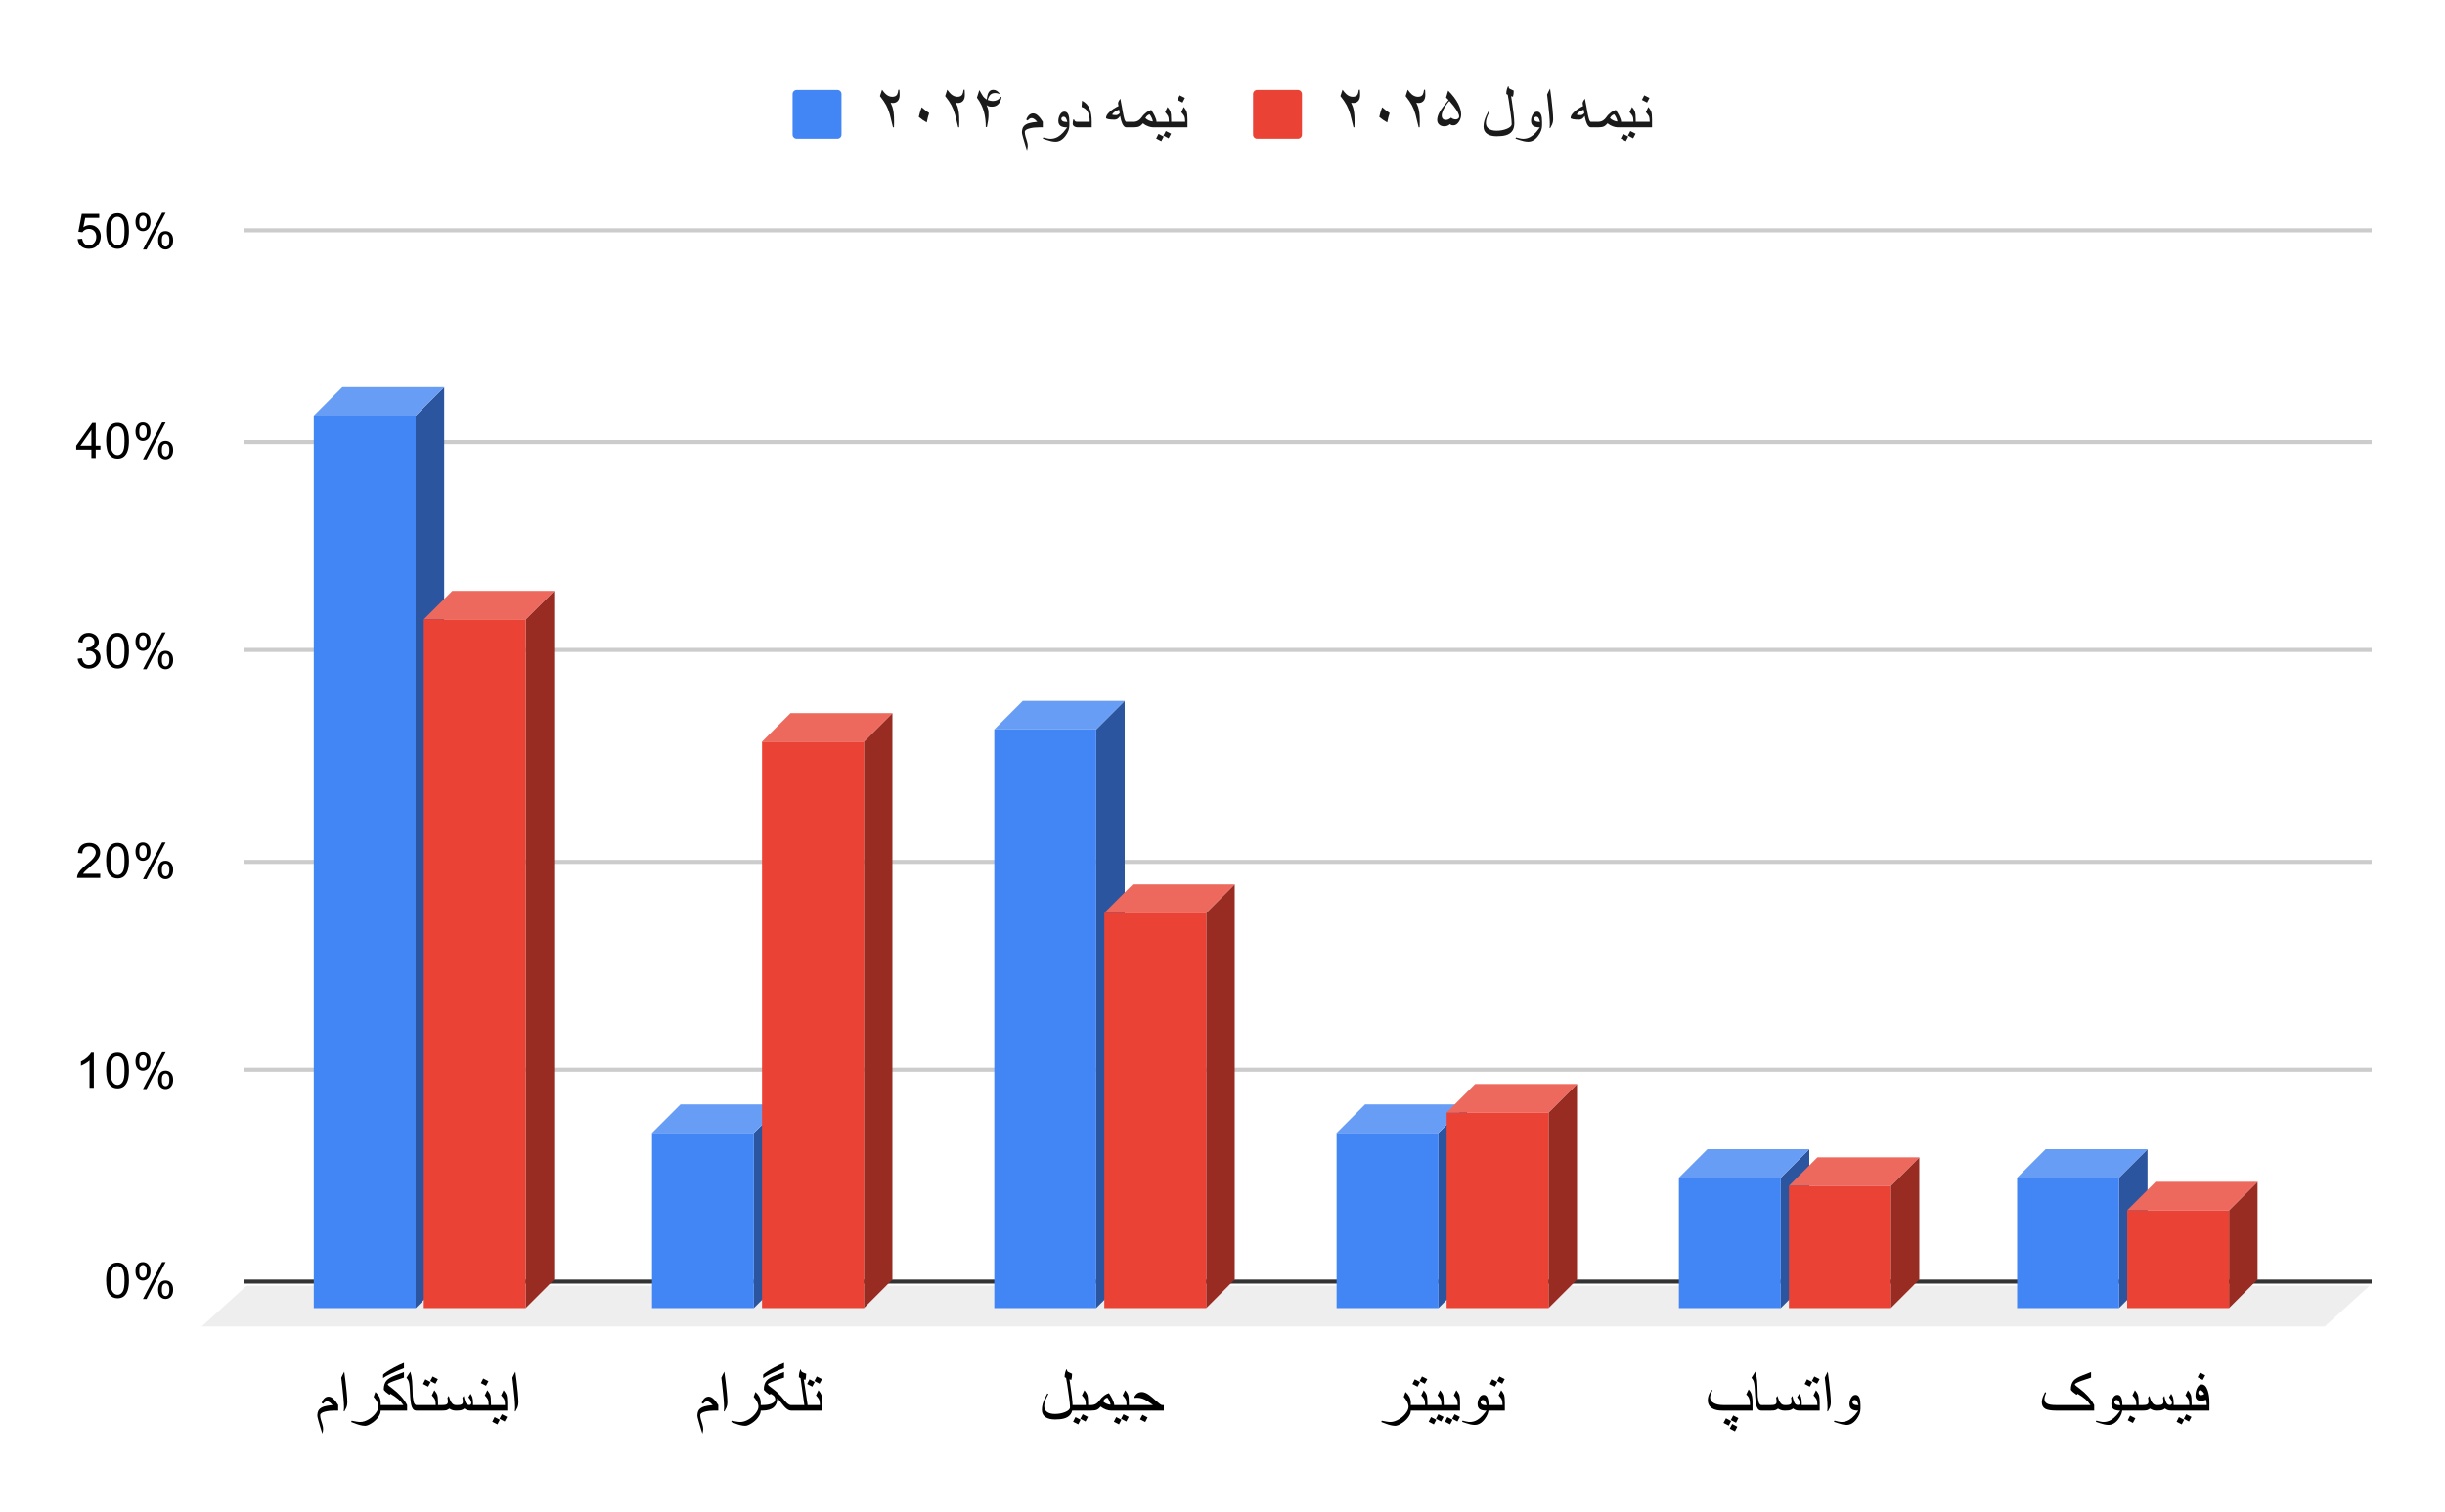 <?xml version="1.0" encoding="UTF-8"?> <svg xmlns:xlink="http://www.w3.org/1999/xlink" xmlns="http://www.w3.org/2000/svg" version="1.1" viewBox="0.0 0.0 600.0 371.0" fill="none" stroke="none" stroke-linecap="square" stroke-miterlimit="10" width="600" height="371"><path fill="#ffffff" d="M0 0L600.0 0L600.0 371.0L0 371.0L0 0Z" fill-rule="nonzero"></path><path stroke="#333333" stroke-width="1.0" stroke-linecap="butt" d="M60.5 314.5L581.5 314.5" fill-rule="nonzero"></path><path fill="#eeeeee" d="M49.5 325.5L60.5 315.5L581.5 315.5L570.5 325.5Z" fill-rule="nonzero"></path><path stroke="#cccccc" stroke-width="1.0" stroke-linecap="butt" d="M60.5 262.5L581.5 262.5" fill-rule="nonzero"></path><path stroke="#cccccc" stroke-width="1.0" stroke-linecap="butt" d="M60.5 211.5L581.5 211.5" fill-rule="nonzero"></path><path stroke="#cccccc" stroke-width="1.0" stroke-linecap="butt" d="M60.5 159.5L581.5 159.5" fill-rule="nonzero"></path><path stroke="#cccccc" stroke-width="1.0" stroke-linecap="butt" d="M60.5 108.5L581.5 108.5" fill-rule="nonzero"></path><path stroke="#cccccc" stroke-width="1.0" stroke-linecap="butt" d="M60.5 56.5L581.5 56.5" fill-rule="nonzero"></path><clipPath id="id_0"><path d="M49.55 56.917L581.45 56.917L581.45 325.45L49.55 325.45L49.55 56.917Z" clip-rule="nonzero"></path></clipPath><path fill="#2b569f" clip-path="url(#id_0)" d="M109.0 95.0L109.0 314.0L102.0 321.0L102.0 102.0Z" fill-rule="nonzero"></path><path fill="#689df6" clip-path="url(#id_0)" d="M102.0 102.0L77.0 102.0L84.0 95.0L109.0 95.0Z" fill-rule="nonzero"></path><path stroke="#000000" stroke-width="2.0" stroke-linecap="butt" stroke-opacity="0.0" clip-path="url(#id_0)" d="M102.0 321.0L77.0 321.0L77.0 102.0L102.0 102.0Z" fill-rule="nonzero"></path><path fill="#4285f4" clip-path="url(#id_0)" d="M102.0 321.0L77.0 321.0L77.0 102.0L102.0 102.0Z" fill-rule="nonzero"></path><path fill="#2b569f" clip-path="url(#id_0)" d="M192.0 271.0L192.0 314.0L185.0 321.0L185.0 278.0Z" fill-rule="nonzero"></path><path fill="#689df6" clip-path="url(#id_0)" d="M185.0 278.0L160.0 278.0L167.0 271.0L192.0 271.0Z" fill-rule="nonzero"></path><path stroke="#000000" stroke-width="2.0" stroke-linecap="butt" stroke-opacity="0.0" clip-path="url(#id_0)" d="M185.0 321.0L160.0 321.0L160.0 278.0L185.0 278.0Z" fill-rule="nonzero"></path><path fill="#4285f4" clip-path="url(#id_0)" d="M185.0 321.0L160.0 321.0L160.0 278.0L185.0 278.0Z" fill-rule="nonzero"></path><path fill="#2b569f" clip-path="url(#id_0)" d="M276.0 172.0L276.0 314.0L269.0 321.0L269.0 179.0Z" fill-rule="nonzero"></path><path fill="#689df6" clip-path="url(#id_0)" d="M269.0 179.0L244.0 179.0L251.0 172.0L276.0 172.0Z" fill-rule="nonzero"></path><path stroke="#000000" stroke-width="2.0" stroke-linecap="butt" stroke-opacity="0.0" clip-path="url(#id_0)" d="M269.0 321.0L244.0 321.0L244.0 179.0L269.0 179.0Z" fill-rule="nonzero"></path><path fill="#4285f4" clip-path="url(#id_0)" d="M269.0 321.0L244.0 321.0L244.0 179.0L269.0 179.0Z" fill-rule="nonzero"></path><path fill="#2b569f" clip-path="url(#id_0)" d="M360.0 271.0L360.0 314.0L353.0 321.0L353.0 278.0Z" fill-rule="nonzero"></path><path fill="#689df6" clip-path="url(#id_0)" d="M353.0 278.0L328.0 278.0L335.0 271.0L360.0 271.0Z" fill-rule="nonzero"></path><path stroke="#000000" stroke-width="2.0" stroke-linecap="butt" stroke-opacity="0.0" clip-path="url(#id_0)" d="M353.0 321.0L328.0 321.0L328.0 278.0L353.0 278.0Z" fill-rule="nonzero"></path><path fill="#4285f4" clip-path="url(#id_0)" d="M353.0 321.0L328.0 321.0L328.0 278.0L353.0 278.0Z" fill-rule="nonzero"></path><path fill="#2b569f" clip-path="url(#id_0)" d="M444.0 282.0L444.0 314.0L437.0 321.0L437.0 289.0Z" fill-rule="nonzero"></path><path fill="#689df6" clip-path="url(#id_0)" d="M437.0 289.0L412.0 289.0L419.0 282.0L444.0 282.0Z" fill-rule="nonzero"></path><path stroke="#000000" stroke-width="2.0" stroke-linecap="butt" stroke-opacity="0.0" clip-path="url(#id_0)" d="M437.0 321.0L412.0 321.0L412.0 289.0L437.0 289.0Z" fill-rule="nonzero"></path><path fill="#4285f4" clip-path="url(#id_0)" d="M437.0 321.0L412.0 321.0L412.0 289.0L437.0 289.0Z" fill-rule="nonzero"></path><path fill="#2b569f" clip-path="url(#id_0)" d="M527.0 282.0L527.0 314.0L520.0 321.0L520.0 289.0Z" fill-rule="nonzero"></path><path fill="#689df6" clip-path="url(#id_0)" d="M520.0 289.0L495.0 289.0L502.0 282.0L527.0 282.0Z" fill-rule="nonzero"></path><path stroke="#000000" stroke-width="2.0" stroke-linecap="butt" stroke-opacity="0.0" clip-path="url(#id_0)" d="M520.0 321.0L495.0 321.0L495.0 289.0L520.0 289.0Z" fill-rule="nonzero"></path><path fill="#4285f4" clip-path="url(#id_0)" d="M520.0 321.0L495.0 321.0L495.0 289.0L520.0 289.0Z" fill-rule="nonzero"></path><path fill="#982c22" clip-path="url(#id_0)" d="M136.0 145.0L136.0 314.0L129.0 321.0L129.0 152.0Z" fill-rule="nonzero"></path><path fill="#ee695d" clip-path="url(#id_0)" d="M129.0 152.0L104.0 152.0L111.0 145.0L136.0 145.0Z" fill-rule="nonzero"></path><path stroke="#000000" stroke-width="2.0" stroke-linecap="butt" stroke-opacity="0.0" clip-path="url(#id_0)" d="M129.0 321.0L104.0 321.0L104.0 152.0L129.0 152.0Z" fill-rule="nonzero"></path><path fill="#ea4335" clip-path="url(#id_0)" d="M129.0 321.0L104.0 321.0L104.0 152.0L129.0 152.0Z" fill-rule="nonzero"></path><path fill="#982c22" clip-path="url(#id_0)" d="M219.0 175.0L219.0 314.0L212.0 321.0L212.0 182.0Z" fill-rule="nonzero"></path><path fill="#ee695d" clip-path="url(#id_0)" d="M212.0 182.0L187.0 182.0L194.0 175.0L219.0 175.0Z" fill-rule="nonzero"></path><path stroke="#000000" stroke-width="2.0" stroke-linecap="butt" stroke-opacity="0.0" clip-path="url(#id_0)" d="M212.0 321.0L187.0 321.0L187.0 182.0L212.0 182.0Z" fill-rule="nonzero"></path><path fill="#ea4335" clip-path="url(#id_0)" d="M212.0 321.0L187.0 321.0L187.0 182.0L212.0 182.0Z" fill-rule="nonzero"></path><path fill="#982c22" clip-path="url(#id_0)" d="M303.0 217.0L303.0 314.0L296.0 321.0L296.0 224.0Z" fill-rule="nonzero"></path><path fill="#ee695d" clip-path="url(#id_0)" d="M296.0 224.0L271.0 224.0L278.0 217.0L303.0 217.0Z" fill-rule="nonzero"></path><path stroke="#000000" stroke-width="2.0" stroke-linecap="butt" stroke-opacity="0.0" clip-path="url(#id_0)" d="M296.0 321.0L271.0 321.0L271.0 224.0L296.0 224.0Z" fill-rule="nonzero"></path><path fill="#ea4335" clip-path="url(#id_0)" d="M296.0 321.0L271.0 321.0L271.0 224.0L296.0 224.0Z" fill-rule="nonzero"></path><path fill="#982c22" clip-path="url(#id_0)" d="M387.0 266.0L387.0 314.0L380.0 321.0L380.0 273.0Z" fill-rule="nonzero"></path><path fill="#ee695d" clip-path="url(#id_0)" d="M380.0 273.0L355.0 273.0L362.0 266.0L387.0 266.0Z" fill-rule="nonzero"></path><path stroke="#000000" stroke-width="2.0" stroke-linecap="butt" stroke-opacity="0.0" clip-path="url(#id_0)" d="M380.0 321.0L355.0 321.0L355.0 273.0L380.0 273.0Z" fill-rule="nonzero"></path><path fill="#ea4335" clip-path="url(#id_0)" d="M380.0 321.0L355.0 321.0L355.0 273.0L380.0 273.0Z" fill-rule="nonzero"></path><path fill="#982c22" clip-path="url(#id_0)" d="M471.0 284.0L471.0 314.0L464.0 321.0L464.0 291.0Z" fill-rule="nonzero"></path><path fill="#ee695d" clip-path="url(#id_0)" d="M464.0 291.0L439.0 291.0L446.0 284.0L471.0 284.0Z" fill-rule="nonzero"></path><path stroke="#000000" stroke-width="2.0" stroke-linecap="butt" stroke-opacity="0.0" clip-path="url(#id_0)" d="M464.0 321.0L439.0 321.0L439.0 291.0L464.0 291.0Z" fill-rule="nonzero"></path><path fill="#ea4335" clip-path="url(#id_0)" d="M464.0 321.0L439.0 321.0L439.0 291.0L464.0 291.0Z" fill-rule="nonzero"></path><path fill="#982c22" clip-path="url(#id_0)" d="M554.0 290.0L554.0 314.0L547.0 321.0L547.0 297.0Z" fill-rule="nonzero"></path><path fill="#ee695d" clip-path="url(#id_0)" d="M547.0 297.0L522.0 297.0L529.0 290.0L554.0 290.0Z" fill-rule="nonzero"></path><path stroke="#000000" stroke-width="2.0" stroke-linecap="butt" stroke-opacity="0.0" clip-path="url(#id_0)" d="M547.0 321.0L522.0 321.0L522.0 297.0L547.0 297.0Z" fill-rule="nonzero"></path><path fill="#ea4335" clip-path="url(#id_0)" d="M547.0 321.0L522.0 321.0L522.0 297.0L547.0 297.0Z" fill-rule="nonzero"></path><path fill="#000000" d="M26.05 314.216Q26.05 312.684 26.363 311.762Q26.675 310.825 27.284 310.325Q27.909 309.825 28.847 309.825Q29.534 309.825 30.05 310.106Q30.581 310.387 30.925 310.919Q31.269 311.434 31.456 312.184Q31.644 312.934 31.644 314.216Q31.644 315.731 31.331 316.653Q31.034 317.575 30.409 318.091Q29.8 318.591 28.847 318.591Q27.613 318.591 26.894 317.7Q26.05 316.637 26.05 314.216ZM27.128 314.216Q27.128 316.325 27.628 317.028Q28.128 317.731 28.847 317.731Q29.581 317.731 30.066 317.028Q30.566 316.325 30.566 314.216Q30.566 312.091 30.066 311.403Q29.581 310.7 28.831 310.7Q28.113 310.7 27.675 311.309Q27.128 312.091 27.128 314.216ZM33.253 311.919Q33.253 310.997 33.706 310.356Q34.175 309.716 35.05 309.716Q35.862 309.716 36.394 310.294Q36.925 310.872 36.925 311.981Q36.925 313.075 36.378 313.669Q35.847 314.247 35.066 314.247Q34.284 314.247 33.769 313.669Q33.253 313.091 33.253 311.919ZM35.081 310.434Q34.691 310.434 34.425 310.778Q34.175 311.122 34.175 312.028Q34.175 312.856 34.425 313.2Q34.691 313.528 35.081 313.528Q35.487 313.528 35.737 313.184Q36.003 312.841 36.003 311.95Q36.003 311.106 35.737 310.778Q35.472 310.434 35.081 310.434ZM35.081 318.762L39.784 309.716L40.644 309.716L35.956 318.762L35.081 318.762ZM38.8 316.434Q38.8 315.512 39.253 314.872Q39.722 314.231 40.612 314.231Q41.425 314.231 41.956 314.809Q42.487 315.372 42.487 316.497Q42.487 317.591 41.941 318.184Q41.409 318.762 40.612 318.762Q39.847 318.762 39.316 318.184Q38.8 317.606 38.8 316.434ZM40.644 314.95Q40.237 314.95 39.972 315.294Q39.722 315.637 39.722 316.544Q39.722 317.356 39.987 317.7Q40.253 318.044 40.644 318.044Q41.034 318.044 41.3 317.7Q41.566 317.356 41.566 316.45Q41.566 315.622 41.3 315.294Q41.034 314.95 40.644 314.95Z" fill-rule="nonzero"></path><path fill="#000000" d="M23.019 266.943L21.972 266.943L21.972 260.225Q21.581 260.584 20.956 260.959Q20.347 261.318 19.863 261.49L19.863 260.475Q20.738 260.053 21.394 259.475Q22.066 258.881 22.347 258.318L23.019 258.318L23.019 266.943ZM26.05 262.709Q26.05 261.178 26.363 260.256Q26.675 259.318 27.284 258.818Q27.909 258.318 28.847 258.318Q29.534 258.318 30.05 258.6Q30.581 258.881 30.925 259.412Q31.269 259.928 31.456 260.678Q31.644 261.428 31.644 262.709Q31.644 264.225 31.331 265.146Q31.034 266.068 30.409 266.584Q29.8 267.084 28.847 267.084Q27.613 267.084 26.894 266.193Q26.05 265.131 26.05 262.709ZM27.128 262.709Q27.128 264.818 27.628 265.521Q28.128 266.225 28.847 266.225Q29.581 266.225 30.066 265.521Q30.566 264.818 30.566 262.709Q30.566 260.584 30.066 259.896Q29.581 259.193 28.831 259.193Q28.113 259.193 27.675 259.803Q27.128 260.584 27.128 262.709ZM33.253 260.412Q33.253 259.49 33.706 258.85Q34.175 258.209 35.05 258.209Q35.862 258.209 36.394 258.787Q36.925 259.365 36.925 260.475Q36.925 261.568 36.378 262.162Q35.847 262.74 35.066 262.74Q34.284 262.74 33.769 262.162Q33.253 261.584 33.253 260.412ZM35.081 258.928Q34.691 258.928 34.425 259.271Q34.175 259.615 34.175 260.521Q34.175 261.35 34.425 261.693Q34.691 262.021 35.081 262.021Q35.487 262.021 35.737 261.678Q36.003 261.334 36.003 260.443Q36.003 259.6 35.737 259.271Q35.472 258.928 35.081 258.928ZM35.081 267.256L39.784 258.209L40.644 258.209L35.956 267.256L35.081 267.256ZM38.8 264.928Q38.8 264.006 39.253 263.365Q39.722 262.725 40.612 262.725Q41.425 262.725 41.956 263.303Q42.487 263.865 42.487 264.99Q42.487 266.084 41.941 266.678Q41.409 267.256 40.612 267.256Q39.847 267.256 39.316 266.678Q38.8 266.1 38.8 264.928ZM40.644 263.443Q40.237 263.443 39.972 263.787Q39.722 264.131 39.722 265.037Q39.722 265.85 39.987 266.193Q40.253 266.537 40.644 266.537Q41.034 266.537 41.3 266.193Q41.566 265.85 41.566 264.943Q41.566 264.115 41.3 263.787Q41.034 263.443 40.644 263.443Z" fill-rule="nonzero"></path><path fill="#000000" d="M24.597 214.421L24.597 215.437L18.909 215.437Q18.909 215.062 19.034 214.702Q19.253 214.124 19.722 213.562Q20.206 212.999 21.113 212.265Q22.519 211.109 23.003 210.437Q23.503 209.765 23.503 209.171Q23.503 208.546 23.05 208.124Q22.597 207.687 21.878 207.687Q21.113 207.687 20.659 208.14Q20.206 208.593 20.191 209.405L19.113 209.296Q19.222 208.077 19.941 207.452Q20.675 206.812 21.909 206.812Q23.144 206.812 23.863 207.499Q24.581 208.187 24.581 209.202Q24.581 209.718 24.363 210.218Q24.159 210.702 23.659 211.265Q23.175 211.812 22.05 212.765Q21.097 213.562 20.816 213.859Q20.55 214.14 20.378 214.421L24.597 214.421ZM26.05 211.202Q26.05 209.671 26.363 208.749Q26.675 207.812 27.284 207.312Q27.909 206.812 28.847 206.812Q29.534 206.812 30.05 207.093Q30.581 207.374 30.925 207.905Q31.269 208.421 31.456 209.171Q31.644 209.921 31.644 211.202Q31.644 212.718 31.331 213.64Q31.034 214.562 30.409 215.077Q29.8 215.577 28.847 215.577Q27.613 215.577 26.894 214.687Q26.05 213.624 26.05 211.202ZM27.128 211.202Q27.128 213.312 27.628 214.015Q28.128 214.718 28.847 214.718Q29.581 214.718 30.066 214.015Q30.566 213.312 30.566 211.202Q30.566 209.077 30.066 208.39Q29.581 207.687 28.831 207.687Q28.113 207.687 27.675 208.296Q27.128 209.077 27.128 211.202ZM33.253 208.905Q33.253 207.984 33.706 207.343Q34.175 206.702 35.05 206.702Q35.862 206.702 36.394 207.28Q36.925 207.859 36.925 208.968Q36.925 210.062 36.378 210.655Q35.847 211.234 35.066 211.234Q34.284 211.234 33.769 210.655Q33.253 210.077 33.253 208.905ZM35.081 207.421Q34.691 207.421 34.425 207.765Q34.175 208.109 34.175 209.015Q34.175 209.843 34.425 210.187Q34.691 210.515 35.081 210.515Q35.487 210.515 35.737 210.171Q36.003 209.827 36.003 208.937Q36.003 208.093 35.737 207.765Q35.472 207.421 35.081 207.421ZM35.081 215.749L39.784 206.702L40.644 206.702L35.956 215.749L35.081 215.749ZM38.8 213.421Q38.8 212.499 39.253 211.859Q39.722 211.218 40.612 211.218Q41.425 211.218 41.956 211.796Q42.487 212.359 42.487 213.484Q42.487 214.577 41.941 215.171Q41.409 215.749 40.612 215.749Q39.847 215.749 39.316 215.171Q38.8 214.593 38.8 213.421ZM40.644 211.937Q40.237 211.937 39.972 212.28Q39.722 212.624 39.722 213.53Q39.722 214.343 39.987 214.687Q40.253 215.03 40.644 215.03Q41.034 215.03 41.3 214.687Q41.566 214.343 41.566 213.437Q41.566 212.609 41.3 212.28Q41.034 211.937 40.644 211.937Z" fill-rule="nonzero"></path><path fill="#000000" d="M19.05 161.664L20.113 161.524Q20.284 162.414 20.722 162.821Q21.159 163.211 21.784 163.211Q22.534 163.211 23.05 162.696Q23.566 162.18 23.566 161.414Q23.566 160.696 23.081 160.227Q22.613 159.743 21.878 159.743Q21.581 159.743 21.128 159.868L21.253 158.93Q21.363 158.946 21.425 158.946Q22.097 158.946 22.628 158.602Q23.175 158.243 23.175 157.508Q23.175 156.93 22.784 156.555Q22.394 156.164 21.769 156.164Q21.159 156.164 20.738 156.555Q20.331 156.946 20.222 157.711L19.159 157.524Q19.347 156.477 20.034 155.899Q20.722 155.305 21.738 155.305Q22.441 155.305 23.034 155.618Q23.628 155.914 23.941 156.43Q24.253 156.946 24.253 157.539Q24.253 158.086 23.956 158.555Q23.659 159.008 23.081 159.274Q23.831 159.446 24.253 160.008Q24.675 160.555 24.675 161.399Q24.675 162.524 23.847 163.305Q23.034 164.086 21.784 164.086Q20.659 164.086 19.909 163.414Q19.159 162.727 19.05 161.664ZM26.05 159.696Q26.05 158.164 26.363 157.243Q26.675 156.305 27.284 155.805Q27.909 155.305 28.847 155.305Q29.534 155.305 30.05 155.586Q30.581 155.868 30.925 156.399Q31.269 156.914 31.456 157.664Q31.644 158.414 31.644 159.696Q31.644 161.211 31.331 162.133Q31.034 163.055 30.409 163.571Q29.8 164.071 28.847 164.071Q27.613 164.071 26.894 163.18Q26.05 162.118 26.05 159.696ZM27.128 159.696Q27.128 161.805 27.628 162.508Q28.128 163.211 28.847 163.211Q29.581 163.211 30.066 162.508Q30.566 161.805 30.566 159.696Q30.566 157.571 30.066 156.883Q29.581 156.18 28.831 156.18Q28.113 156.18 27.675 156.789Q27.128 157.571 27.128 159.696ZM33.253 157.399Q33.253 156.477 33.706 155.836Q34.175 155.196 35.05 155.196Q35.862 155.196 36.394 155.774Q36.925 156.352 36.925 157.461Q36.925 158.555 36.378 159.149Q35.847 159.727 35.066 159.727Q34.284 159.727 33.769 159.149Q33.253 158.571 33.253 157.399ZM35.081 155.914Q34.691 155.914 34.425 156.258Q34.175 156.602 34.175 157.508Q34.175 158.336 34.425 158.68Q34.691 159.008 35.081 159.008Q35.487 159.008 35.737 158.664Q36.003 158.321 36.003 157.43Q36.003 156.586 35.737 156.258Q35.472 155.914 35.081 155.914ZM35.081 164.243L39.784 155.196L40.644 155.196L35.956 164.243L35.081 164.243ZM38.8 161.914Q38.8 160.993 39.253 160.352Q39.722 159.711 40.612 159.711Q41.425 159.711 41.956 160.289Q42.487 160.852 42.487 161.977Q42.487 163.071 41.941 163.664Q41.409 164.243 40.612 164.243Q39.847 164.243 39.316 163.664Q38.8 163.086 38.8 161.914ZM40.644 160.43Q40.237 160.43 39.972 160.774Q39.722 161.118 39.722 162.024Q39.722 162.836 39.987 163.18Q40.253 163.524 40.644 163.524Q41.034 163.524 41.3 163.18Q41.566 162.836 41.566 161.93Q41.566 161.102 41.3 160.774Q41.034 160.43 40.644 160.43Z" fill-rule="nonzero"></path><path fill="#000000" d="M22.425 112.423L22.425 110.361L18.706 110.361L18.706 109.392L22.628 103.83L23.488 103.83L23.488 109.392L24.644 109.392L24.644 110.361L23.488 110.361L23.488 112.423L22.425 112.423ZM22.425 109.392L22.425 105.533L19.738 109.392L22.425 109.392ZM26.05 108.189Q26.05 106.658 26.363 105.736Q26.675 104.798 27.284 104.298Q27.909 103.798 28.847 103.798Q29.534 103.798 30.05 104.08Q30.581 104.361 30.925 104.892Q31.269 105.408 31.456 106.158Q31.644 106.908 31.644 108.189Q31.644 109.705 31.331 110.626Q31.034 111.548 30.409 112.064Q29.8 112.564 28.847 112.564Q27.613 112.564 26.894 111.673Q26.05 110.611 26.05 108.189ZM27.128 108.189Q27.128 110.298 27.628 111.001Q28.128 111.705 28.847 111.705Q29.581 111.705 30.066 111.001Q30.566 110.298 30.566 108.189Q30.566 106.064 30.066 105.376Q29.581 104.673 28.831 104.673Q28.113 104.673 27.675 105.283Q27.128 106.064 27.128 108.189ZM33.253 105.892Q33.253 104.97 33.706 104.33Q34.175 103.689 35.05 103.689Q35.862 103.689 36.394 104.267Q36.925 104.845 36.925 105.955Q36.925 107.048 36.378 107.642Q35.847 108.22 35.066 108.22Q34.284 108.22 33.769 107.642Q33.253 107.064 33.253 105.892ZM35.081 104.408Q34.691 104.408 34.425 104.751Q34.175 105.095 34.175 106.001Q34.175 106.83 34.425 107.173Q34.691 107.501 35.081 107.501Q35.487 107.501 35.737 107.158Q36.003 106.814 36.003 105.923Q36.003 105.08 35.737 104.751Q35.472 104.408 35.081 104.408ZM35.081 112.736L39.784 103.689L40.644 103.689L35.956 112.736L35.081 112.736ZM38.8 110.408Q38.8 109.486 39.253 108.845Q39.722 108.205 40.612 108.205Q41.425 108.205 41.956 108.783Q42.487 109.345 42.487 110.47Q42.487 111.564 41.941 112.158Q41.409 112.736 40.612 112.736Q39.847 112.736 39.316 112.158Q38.8 111.58 38.8 110.408ZM40.644 108.923Q40.237 108.923 39.972 109.267Q39.722 109.611 39.722 110.517Q39.722 111.33 39.987 111.673Q40.253 112.017 40.644 112.017Q41.034 112.017 41.3 111.673Q41.566 111.33 41.566 110.423Q41.566 109.595 41.3 109.267Q41.034 108.923 40.644 108.923Z" fill-rule="nonzero"></path><path fill="#000000" d="M19.05 58.667L20.159 58.573Q20.284 59.385 20.722 59.792Q21.175 60.198 21.816 60.198Q22.566 60.198 23.097 59.62Q23.628 59.042 23.628 58.104Q23.628 57.198 23.113 56.682Q22.613 56.151 21.784 56.151Q21.284 56.151 20.863 56.385Q20.456 56.62 20.222 56.979L19.238 56.854L20.066 52.448L24.347 52.448L24.347 53.448L20.909 53.448L20.456 55.76Q21.222 55.214 22.066 55.214Q23.191 55.214 23.956 55.995Q24.738 56.776 24.738 58.01Q24.738 59.167 24.066 60.026Q23.238 61.057 21.816 61.057Q20.644 61.057 19.894 60.401Q19.159 59.745 19.05 58.667ZM26.05 56.682Q26.05 55.151 26.363 54.229Q26.675 53.292 27.284 52.792Q27.909 52.292 28.847 52.292Q29.534 52.292 30.05 52.573Q30.581 52.854 30.925 53.385Q31.269 53.901 31.456 54.651Q31.644 55.401 31.644 56.682Q31.644 58.198 31.331 59.12Q31.034 60.042 30.409 60.557Q29.8 61.057 28.847 61.057Q27.613 61.057 26.894 60.167Q26.05 59.104 26.05 56.682ZM27.128 56.682Q27.128 58.792 27.628 59.495Q28.128 60.198 28.847 60.198Q29.581 60.198 30.066 59.495Q30.566 58.792 30.566 56.682Q30.566 54.557 30.066 53.87Q29.581 53.167 28.831 53.167Q28.113 53.167 27.675 53.776Q27.128 54.557 27.128 56.682ZM33.253 54.385Q33.253 53.464 33.706 52.823Q34.175 52.182 35.05 52.182Q35.862 52.182 36.394 52.76Q36.925 53.339 36.925 54.448Q36.925 55.542 36.378 56.135Q35.847 56.714 35.066 56.714Q34.284 56.714 33.769 56.135Q33.253 55.557 33.253 54.385ZM35.081 52.901Q34.691 52.901 34.425 53.245Q34.175 53.589 34.175 54.495Q34.175 55.323 34.425 55.667Q34.691 55.995 35.081 55.995Q35.487 55.995 35.737 55.651Q36.003 55.307 36.003 54.417Q36.003 53.573 35.737 53.245Q35.472 52.901 35.081 52.901ZM35.081 61.229L39.784 52.182L40.644 52.182L35.956 61.229L35.081 61.229ZM38.8 58.901Q38.8 57.979 39.253 57.339Q39.722 56.698 40.612 56.698Q41.425 56.698 41.956 57.276Q42.487 57.839 42.487 58.964Q42.487 60.057 41.941 60.651Q41.409 61.229 40.612 61.229Q39.847 61.229 39.316 60.651Q38.8 60.073 38.8 58.901ZM40.644 57.417Q40.237 57.417 39.972 57.76Q39.722 58.104 39.722 59.01Q39.722 59.823 39.987 60.167Q40.253 60.51 40.644 60.51Q41.034 60.51 41.3 60.167Q41.566 59.823 41.566 58.917Q41.566 58.089 41.3 57.76Q41.034 57.417 40.644 57.417Z" fill-rule="nonzero"></path><path fill="#000000" d="M82.997 346.153L82.075 346.153Q80.778 346.153 79.809 346.403Q78.575 346.7 78.575 347.278Q78.575 347.794 78.747 348.387Q78.934 348.966 79.106 349.559Q79.294 350.169 79.294 350.669Q79.294 350.966 79.247 351.2Q79.216 351.45 79.106 351.841Q78.903 351.2 78.7 350.544Q78.325 349.309 78.153 348.684Q77.872 347.669 77.872 347.466Q77.872 346.466 78.278 345.934Q78.7 345.403 79.575 345.137Q80.262 344.934 81.637 344.794Q81.153 344.294 81.028 344.2Q80.637 343.887 80.231 343.887Q79.966 343.887 79.731 344.044Q79.544 344.169 79.278 344.481L78.919 344.247Q79.153 343.669 79.45 343.309Q79.95 342.731 80.622 342.731Q81.106 342.731 81.591 343.091Q81.981 343.387 82.403 343.919Q82.606 344.184 82.997 344.794L82.997 346.153ZM85.231 344.169Q85.231 344.794 85.012 345.372Q84.887 345.684 84.497 346.372L84.356 346.294Q84.387 346.059 84.403 345.762Q84.419 345.466 84.419 345.372Q84.419 344.559 84.294 343.106Q84.169 341.637 83.981 340.059Q83.872 339.091 83.747 338.091Q83.903 337.747 84.091 337.356Q84.294 336.95 84.481 336.606Q84.606 337.497 84.794 339.044Q84.981 340.591 85.091 341.825Q85.231 343.372 85.231 344.169ZM93.419 346.153Q93.419 347.012 92.684 347.934Q92.044 348.762 91.091 349.341Q90.184 349.903 89.591 349.903Q89.059 349.903 88.434 349.747Q87.95 349.637 87.294 349.387Q86.731 349.169 86.169 348.966L86.309 348.653Q86.825 348.747 87.372 348.856Q87.934 348.966 88.387 348.966Q89.387 348.966 90.481 348.309Q91.466 347.731 92.153 346.841Q92.856 345.934 92.856 345.216Q92.856 344.606 92.497 343.919Q92.2 343.372 91.684 342.794L92.122 341.575Q92.762 342.169 93.075 342.762Q93.419 343.434 93.419 344.262L93.419 346.153ZM99.903 346.153L93.044 346.153L93.044 344.794L98.997 344.794Q98.45 343.966 97.747 343.356Q97.044 342.747 95.841 342.028L95.591 342.278L94.669 341.575Q94.184 341.169 94.184 340.934Q94.184 339.591 94.841 338.825Q95.45 338.122 96.934 337.559L99.137 336.7L99.137 338.059L97.512 338.606Q96.528 338.919 95.934 339.184Q95.169 339.528 95.169 339.7Q95.169 339.887 95.669 340.262Q95.981 340.497 96.294 340.731Q97.481 341.622 98.372 342.606Q99.325 343.669 99.903 344.794L99.903 346.153ZM99.137 334.434L99.137 335.747Q97.45 336.372 96.012 337.059Q94.747 337.669 94.012 338.169L94.012 337.341Q94.262 337.059 95.012 336.575Q95.762 336.075 96.809 335.528Q97.981 334.903 99.137 334.434ZM103.262 346.153L102.169 346.153Q101.637 346.153 101.325 345.731Q101.044 345.356 100.887 344.622Q100.747 343.872 100.669 342.778Q100.622 341.903 100.575 340.981Q100.528 340.044 100.434 339.559Q100.356 339.075 100.216 338.778Q100.044 338.403 99.747 338.122L100.7 336.606Q101.012 337.544 101.137 338.841Q101.216 339.653 101.294 342.684Q101.434 344.075 101.7 344.466Q101.919 344.794 102.169 344.794L103.262 344.794L103.262 346.153ZM107.466 338.434L106.856 339.559L105.591 338.887L106.169 337.778L107.466 338.434ZM105.669 339.137L105.075 340.278L103.809 339.622L104.387 338.481L105.669 339.137ZM107.497 346.153L103.044 346.153L103.044 344.794L106.934 344.794Q106.934 343.872 106.716 343.387Q106.559 343.059 105.981 342.419L106.591 341.153Q107.153 341.856 107.294 342.262Q107.497 342.856 107.497 344.247L107.497 346.153ZM116.091 346.153L115.481 346.153Q114.981 346.153 114.622 346.028Q114.262 345.887 113.966 345.637Q113.606 345.919 113.325 346.012Q112.934 346.153 112.231 346.153L111.731 346.153Q111.325 346.153 110.919 345.997Q110.653 345.903 110.262 345.669Q109.887 345.95 109.575 346.059Q109.262 346.153 108.559 346.153L107.044 346.153L107.044 344.794L108.559 344.794Q109.184 344.794 109.466 344.684Q109.919 344.512 109.919 343.966Q109.919 343.747 109.887 343.528Q109.872 343.294 109.809 343.012L110.122 342.544Q110.341 343.262 110.481 343.591Q110.731 344.153 111.028 344.45Q111.387 344.794 111.887 344.794L112.419 344.794Q112.997 344.794 113.278 344.622Q113.591 344.419 113.591 343.966Q113.591 343.731 113.559 343.512Q113.528 343.278 113.481 343.012L113.809 342.544L113.966 343.278Q114.184 344.137 114.481 344.481Q114.747 344.778 115.2 344.778Q115.419 344.778 115.544 344.653Q115.669 344.512 115.669 344.309Q115.669 343.872 115.356 343.387Q115.294 343.309 114.966 342.887L115.481 342.028Q115.794 342.512 115.919 342.872Q116.091 343.403 116.091 344.278L116.091 346.153ZM119.872 338.934L119.278 340.059L118.012 339.403L118.591 338.278L119.872 338.934ZM120.497 346.153L116.044 346.153L116.044 344.794L119.934 344.794Q119.934 343.872 119.716 343.387Q119.559 343.059 118.981 342.419L119.591 341.153Q120.153 341.856 120.294 342.262Q120.497 342.856 120.497 344.247L120.497 346.153ZM124.497 346.153L120.044 346.153L120.044 344.794L123.934 344.794Q123.934 343.872 123.716 343.387Q123.559 343.059 122.981 342.419L123.591 341.153Q124.153 341.856 124.294 342.262Q124.497 342.856 124.497 344.247L124.497 346.153ZM124.466 347.716L123.856 348.856L122.591 348.169L123.169 347.059L124.466 347.716ZM122.669 348.419L122.075 349.559L120.809 348.903L121.387 347.762L122.669 348.419ZM127.231 344.169Q127.231 344.794 127.012 345.372Q126.887 345.684 126.497 346.372L126.356 346.294Q126.387 346.059 126.403 345.762Q126.419 345.466 126.419 345.372Q126.419 344.559 126.294 343.106Q126.169 341.637 125.981 340.059Q125.872 339.091 125.747 338.091Q125.903 337.747 126.091 337.356Q126.294 336.95 126.481 336.606Q126.606 337.497 126.794 339.044Q126.981 340.591 127.091 341.825Q127.231 343.372 127.231 344.169Z" fill-rule="nonzero"></path><path fill="#000000" d="M176.261 346.153L175.339 346.153Q174.042 346.153 173.073 346.403Q171.839 346.7 171.839 347.278Q171.839 347.794 172.011 348.387Q172.198 348.966 172.37 349.559Q172.557 350.169 172.557 350.669Q172.557 350.966 172.511 351.2Q172.479 351.45 172.37 351.841Q172.167 351.2 171.964 350.544Q171.589 349.309 171.417 348.684Q171.136 347.669 171.136 347.466Q171.136 346.466 171.542 345.934Q171.964 345.403 172.839 345.137Q173.526 344.934 174.901 344.794Q174.417 344.294 174.292 344.2Q173.901 343.887 173.495 343.887Q173.229 343.887 172.995 344.044Q172.807 344.169 172.542 344.481L172.182 344.247Q172.417 343.669 172.714 343.309Q173.214 342.731 173.886 342.731Q174.37 342.731 174.854 343.091Q175.245 343.387 175.667 343.919Q175.87 344.184 176.261 344.794L176.261 346.153ZM178.495 344.169Q178.495 344.794 178.276 345.372Q178.151 345.684 177.761 346.372L177.62 346.294Q177.651 346.059 177.667 345.762Q177.682 345.466 177.682 345.372Q177.682 344.559 177.557 343.106Q177.432 341.637 177.245 340.059Q177.136 339.091 177.011 338.091Q177.167 337.747 177.354 337.356Q177.557 336.95 177.745 336.606Q177.87 337.497 178.057 339.044Q178.245 340.591 178.354 341.825Q178.495 343.372 178.495 344.169ZM186.682 346.153Q186.682 347.012 185.948 347.934Q185.307 348.762 184.354 349.341Q183.448 349.903 182.854 349.903Q182.323 349.903 181.698 349.747Q181.214 349.637 180.557 349.387Q179.995 349.169 179.432 348.966L179.573 348.653Q180.089 348.747 180.636 348.856Q181.198 348.966 181.651 348.966Q182.651 348.966 183.745 348.309Q184.729 347.731 185.417 346.841Q186.12 345.934 186.12 345.216Q186.12 344.606 185.761 343.919Q185.464 343.372 184.948 342.794L185.386 341.575Q186.026 342.169 186.339 342.762Q186.682 343.434 186.682 344.262L186.682 346.153ZM192.526 343.653Q192.886 344.106 193.245 344.403Q193.714 344.794 194.073 344.794L195.089 344.794L195.089 346.153L194.136 346.153Q193.495 346.153 192.792 345.497Q192.448 345.184 191.807 344.356Q191.432 343.872 191.339 343.762Q191.151 343.528 190.745 343.153Q190.745 344.544 189.886 345.325Q188.948 346.153 187.12 346.153L186.307 346.153L186.307 344.794L187.151 344.794Q188.401 344.794 189.245 344.481Q190.245 344.091 190.245 343.403Q190.245 342.872 189.87 342.512Q189.667 342.325 189.104 342.028L188.854 342.278L187.932 341.575Q187.448 341.169 187.448 340.934Q187.448 339.591 188.104 338.825Q188.714 338.122 190.198 337.559L192.401 336.7L192.401 338.059L190.776 338.606Q189.792 338.919 189.198 339.184Q188.432 339.528 188.432 339.7Q188.432 339.887 188.932 340.262Q189.245 340.497 189.557 340.731Q190.245 341.247 190.807 341.762Q191.276 342.2 191.698 342.669Q191.948 342.95 192.526 343.653ZM192.401 334.434L192.401 335.747Q190.714 336.372 189.276 337.059Q188.011 337.669 187.276 338.169L187.276 337.341Q187.526 337.059 188.276 336.575Q189.026 336.075 190.073 335.528Q191.245 334.903 192.401 334.434ZM198.167 346.153L194.307 346.153L194.307 344.794L197.386 344.794L196.448 338.169L196.042 337.981Q196.042 337.434 196.136 336.966Q196.229 336.497 196.417 336.044L196.542 336.137Q196.542 336.591 197.042 336.809Q197.432 336.966 197.839 337.122Q197.839 337.512 197.776 337.966Q197.714 338.403 197.62 338.622L197.245 338.497L198.167 344.622L198.167 346.153ZM201.729 338.434L201.12 339.559L199.854 338.887L200.432 337.778L201.729 338.434ZM199.932 339.137L199.339 340.278L198.073 339.622L198.651 338.481L199.932 339.137ZM201.761 346.153L197.307 346.153L197.307 344.794L201.198 344.794Q201.198 343.872 200.979 343.387Q200.823 343.059 200.245 342.419L200.854 341.153Q201.417 341.856 201.557 342.262Q201.761 342.856 201.761 344.247L201.761 346.153Z" fill-rule="nonzero"></path><path fill="#000000" d="M263.227 345.184Q263.227 346.434 262.634 347.169Q262.118 347.825 261.102 348.106Q260.243 348.341 258.915 348.341Q257.415 348.341 256.587 347.778Q255.681 347.169 255.681 345.966Q255.681 345.294 255.868 344.559Q256.04 343.95 256.368 343.216Q256.618 342.684 257.024 341.934L257.274 342.075Q256.993 342.606 256.79 343.012Q256.54 343.575 256.415 344.012Q256.259 344.544 256.259 345.044Q256.259 345.997 256.962 346.497Q257.665 346.981 258.899 346.981Q260.227 346.981 261.352 346.528Q262.587 346.028 262.587 345.341Q262.587 344.575 262.337 342.762Q262.149 341.372 261.884 339.653L261.618 338.137L261.259 337.95Q261.259 336.903 261.696 336.044L261.821 336.044Q261.852 336.341 261.931 336.497Q262.009 336.637 262.196 336.7Q262.431 336.809 262.727 336.95Q262.931 337.044 263.087 337.122Q263.087 337.669 263.04 337.919Q263.009 338.169 262.899 338.622L262.446 338.481Q262.462 338.653 262.681 340.059Q262.915 341.684 263.04 342.7Q263.227 344.325 263.227 345.184ZM267.024 346.153L262.571 346.153L262.571 344.794L266.462 344.794Q266.462 343.872 266.243 343.387Q266.087 343.059 265.509 342.419L266.118 341.153Q266.681 341.856 266.821 342.262Q267.024 342.856 267.024 344.247L267.024 346.153ZM266.993 347.716L266.384 348.856L265.118 348.169L265.696 347.059L266.993 347.716ZM265.196 348.419L264.602 349.559L263.337 348.903L263.915 347.762L265.196 348.419ZM273.431 346.153L272.618 346.153Q272.087 346.153 271.431 345.919Q270.681 345.653 270.102 345.169Q269.649 345.731 269.165 345.95Q268.696 346.153 267.79 346.153L266.571 346.153L266.571 344.794L267.774 344.794Q268.477 344.794 269.04 344.434Q269.462 344.153 269.821 343.653Q270.29 342.966 270.993 342.45Q271.618 341.997 272.134 341.872Q272.681 342.7 272.993 343.356Q273.431 344.247 273.431 344.794L273.431 346.153ZM272.524 344.622Q272.431 344.169 272.212 343.731Q272.04 343.356 271.743 342.966Q271.368 343.059 271.102 343.325Q270.931 343.481 270.696 343.872Q270.977 344.184 271.493 344.434Q272.009 344.669 272.462 344.716L272.524 344.622ZM277.024 346.153L272.571 346.153L272.571 344.794L276.462 344.794Q276.462 343.872 276.243 343.387Q276.087 343.059 275.509 342.419L276.118 341.153Q276.681 341.856 276.821 342.262Q277.024 342.856 277.024 344.247L277.024 346.153ZM276.993 347.716L276.384 348.856L275.118 348.169L275.696 347.059L276.993 347.716ZM275.196 348.419L274.602 349.559L273.337 348.903L273.915 347.762L275.196 348.419ZM285.602 346.153L276.571 346.153L276.571 344.794L282.946 344.794Q282.149 344.184 281.602 343.841Q280.915 343.403 280.352 343.216Q279.727 342.997 279.071 342.997Q278.681 342.997 278.274 343.044Q278.493 342.466 278.868 342.122Q279.399 341.606 280.212 341.606Q281.009 341.606 282.087 342.387Q282.634 342.778 283.852 343.872Q284.79 344.731 285.134 344.794L285.602 344.794L285.602 346.153ZM281.618 347.856L281.04 348.981L279.759 348.325L280.368 347.184L281.618 347.856Z" fill-rule="nonzero"></path><path fill="#000000" d="M346.21 346.153Q346.21 347.012 345.476 347.934Q344.835 348.762 343.882 349.341Q342.976 349.903 342.382 349.903Q341.851 349.903 341.226 349.747Q340.741 349.637 340.085 349.387Q339.523 349.169 338.96 348.966L339.101 348.653Q339.616 348.747 340.163 348.856Q340.726 348.966 341.179 348.966Q342.179 348.966 343.273 348.309Q344.257 347.731 344.944 346.841Q345.648 345.934 345.648 345.216Q345.648 344.606 345.288 343.919Q344.991 343.372 344.476 342.794L344.913 341.575Q345.554 342.169 345.866 342.762Q346.21 343.434 346.21 344.262L346.21 346.153ZM350.257 338.434L349.648 339.559L348.382 338.887L348.96 337.778L350.257 338.434ZM348.46 339.137L347.866 340.278L346.601 339.622L347.179 338.481L348.46 339.137ZM350.288 346.153L345.835 346.153L345.835 344.794L349.726 344.794Q349.726 343.872 349.507 343.387Q349.351 343.059 348.773 342.419L349.382 341.153Q349.944 341.856 350.085 342.262Q350.288 342.856 350.288 344.247L350.288 346.153ZM354.288 346.153L349.835 346.153L349.835 344.794L353.726 344.794Q353.726 343.872 353.507 343.387Q353.351 343.059 352.773 342.419L353.382 341.153Q353.944 341.856 354.085 342.262Q354.288 342.856 354.288 344.247L354.288 346.153ZM354.257 347.716L353.648 348.856L352.382 348.169L352.96 347.059L354.257 347.716ZM352.46 348.419L351.866 349.559L350.601 348.903L351.179 347.762L352.46 348.419ZM358.288 346.153L353.835 346.153L353.835 344.794L357.726 344.794Q357.726 343.872 357.507 343.387Q357.351 343.059 356.773 342.419L357.382 341.153Q357.944 341.856 358.085 342.262Q358.288 342.856 358.288 344.247L358.288 346.153ZM358.257 347.716L357.648 348.856L356.382 348.169L356.96 347.059L358.257 347.716ZM356.46 348.419L355.866 349.559L354.601 348.903L355.179 347.762L356.46 348.419ZM365.304 345.684Q365.304 346.981 364.351 348.247Q363.288 349.684 361.898 349.684Q361.382 349.684 360.835 349.559Q360.429 349.481 359.788 349.262Q359.288 349.091 358.773 348.919L358.913 348.637Q359.351 348.747 359.819 348.856Q360.304 348.966 360.694 348.966Q361.648 348.966 362.491 348.481Q363.163 348.091 363.819 347.372Q364.163 346.997 364.773 346.169Q363.726 346.169 363.194 345.841Q362.601 345.45 362.601 344.575Q362.601 343.778 362.976 343.091Q363.413 342.294 364.085 342.294Q364.773 342.294 365.069 343.075Q365.304 343.7 365.304 344.794L365.304 345.684ZM364.804 344.841Q364.632 344.091 364.398 343.794Q364.179 343.544 363.882 343.544Q363.663 343.544 363.491 343.7Q363.335 343.841 363.335 344.059Q363.335 344.434 363.679 344.637Q364.023 344.841 364.804 344.841ZM369.257 338.434L368.648 339.559L367.382 338.887L367.96 337.778L369.257 338.434ZM367.46 339.137L366.866 340.278L365.601 339.622L366.179 338.481L367.46 339.137ZM369.288 346.153L364.835 346.153L364.835 344.794L368.726 344.794Q368.726 343.872 368.507 343.387Q368.351 343.059 367.773 342.419L368.382 341.153Q368.944 341.856 369.085 342.262Q369.288 342.856 369.288 344.247L369.288 346.153Z" fill-rule="nonzero"></path><path fill="#000000" d="M430.068 346.153L422.614 346.153Q421.114 346.153 420.224 345.637Q419.099 344.981 419.099 343.575Q419.099 342.856 419.427 342.091Q419.552 341.825 419.989 341.059L420.224 341.2Q420.052 341.559 419.896 341.919Q419.661 342.481 419.661 342.919Q419.661 343.841 420.63 344.341Q421.505 344.794 422.833 344.794L429.443 344.794L429.443 344.591Q429.443 343.716 429.224 343.169Q429.021 342.606 428.521 342.216L429.114 340.95Q429.458 341.372 429.536 341.481Q430.068 342.356 430.068 344.028L430.068 346.153ZM426.599 348.012L426.021 349.153L424.739 348.497L425.333 347.356L426.599 348.012ZM426.333 350.122L425.755 351.262L424.489 350.591L425.083 349.45L426.333 350.122ZM424.818 348.747L424.239 349.856L422.943 349.2L423.552 348.059L424.818 348.747ZM433.318 346.153L432.224 346.153Q431.693 346.153 431.38 345.731Q431.099 345.356 430.943 344.622Q430.802 343.872 430.724 342.778Q430.677 341.903 430.63 340.981Q430.583 340.044 430.489 339.559Q430.411 339.075 430.271 338.778Q430.099 338.403 429.802 338.122L430.755 336.606Q431.068 337.544 431.193 338.841Q431.271 339.653 431.349 342.684Q431.489 344.075 431.755 344.466Q431.974 344.794 432.224 344.794L433.318 344.794L433.318 346.153ZM442.146 346.153L441.536 346.153Q441.036 346.153 440.677 346.028Q440.318 345.887 440.021 345.637Q439.661 345.919 439.38 346.012Q438.989 346.153 438.286 346.153L437.786 346.153Q437.38 346.153 436.974 345.997Q436.708 345.903 436.318 345.669Q435.943 345.95 435.63 346.059Q435.318 346.153 434.614 346.153L433.099 346.153L433.099 344.794L434.614 344.794Q435.239 344.794 435.521 344.684Q435.974 344.512 435.974 343.966Q435.974 343.747 435.943 343.528Q435.927 343.294 435.864 343.012L436.177 342.544Q436.396 343.262 436.536 343.591Q436.786 344.153 437.083 344.45Q437.443 344.794 437.943 344.794L438.474 344.794Q439.052 344.794 439.333 344.622Q439.646 344.419 439.646 343.966Q439.646 343.731 439.614 343.512Q439.583 343.278 439.536 343.012L439.864 342.544L440.021 343.278Q440.239 344.137 440.536 344.481Q440.802 344.778 441.255 344.778Q441.474 344.778 441.599 344.653Q441.724 344.512 441.724 344.309Q441.724 343.872 441.411 343.387Q441.349 343.309 441.021 342.887L441.536 342.028Q441.849 342.512 441.974 342.872Q442.146 343.403 442.146 344.278L442.146 346.153ZM446.521 338.434L445.911 339.559L444.646 338.887L445.224 337.778L446.521 338.434ZM444.724 339.137L444.13 340.278L442.864 339.622L443.443 338.481L444.724 339.137ZM446.552 346.153L442.099 346.153L442.099 344.794L445.989 344.794Q445.989 343.872 445.771 343.387Q445.614 343.059 445.036 342.419L445.646 341.153Q446.208 341.856 446.349 342.262Q446.552 342.856 446.552 344.247L446.552 346.153ZM449.286 344.169Q449.286 344.794 449.068 345.372Q448.943 345.684 448.552 346.372L448.411 346.294Q448.443 346.059 448.458 345.762Q448.474 345.466 448.474 345.372Q448.474 344.559 448.349 343.106Q448.224 341.637 448.036 340.059Q447.927 339.091 447.802 338.091Q447.958 337.747 448.146 337.356Q448.349 336.95 448.536 336.606Q448.661 337.497 448.849 339.044Q449.036 340.591 449.146 341.825Q449.286 343.372 449.286 344.169ZM456.568 345.684Q456.568 346.981 455.614 348.247Q454.552 349.684 453.161 349.684Q452.646 349.684 452.099 349.559Q451.693 349.481 451.052 349.262Q450.552 349.091 450.036 348.919L450.177 348.637Q450.614 348.747 451.083 348.856Q451.568 348.966 451.958 348.966Q452.911 348.966 453.755 348.481Q454.427 348.091 455.083 347.372Q455.427 346.997 456.036 346.169Q454.989 346.169 454.458 345.841Q453.864 345.45 453.864 344.575Q453.864 343.778 454.239 343.091Q454.677 342.294 455.349 342.294Q456.036 342.294 456.333 343.075Q456.568 343.7 456.568 344.794L456.568 345.684ZM456.068 344.841Q455.896 344.091 455.661 343.794Q455.443 343.544 455.146 343.544Q454.927 343.544 454.755 343.7Q454.599 343.841 454.599 344.059Q454.599 344.434 454.943 344.637Q455.286 344.841 456.068 344.841Z" fill-rule="nonzero"></path><path fill="#000000" d="M513.003 344.794Q512.456 343.966 511.753 343.356Q511.05 342.747 509.847 342.028L509.597 342.278L508.675 341.575Q508.191 341.169 508.191 340.934Q508.191 339.591 508.847 338.825Q509.456 338.122 510.941 337.559L513.144 336.7L513.144 338.059L511.519 338.606Q510.534 338.919 509.941 339.184Q509.175 339.528 509.175 339.7Q509.175 339.887 509.675 340.262Q509.988 340.497 510.3 340.731Q511.488 341.622 512.378 342.606Q513.331 343.669 513.909 344.794L513.909 346.153L504.566 346.153Q502.706 346.153 501.909 345.716Q501.066 345.231 501.066 344.091Q501.066 343.403 501.441 342.528Q501.534 342.278 501.863 341.622L502.128 341.778Q501.863 342.387 501.784 342.716Q501.706 343.044 501.706 343.341Q501.706 344.2 502.597 344.544Q503.269 344.794 504.566 344.794L513.003 344.794ZM520.831 345.684Q520.831 346.981 519.878 348.247Q518.816 349.684 517.425 349.684Q516.909 349.684 516.363 349.559Q515.956 349.481 515.316 349.262Q514.816 349.091 514.3 348.919L514.441 348.637Q514.878 348.747 515.347 348.856Q515.831 348.966 516.222 348.966Q517.175 348.966 518.019 348.481Q518.691 348.091 519.347 347.372Q519.691 346.997 520.3 346.169Q519.253 346.169 518.722 345.841Q518.128 345.45 518.128 344.575Q518.128 343.778 518.503 343.091Q518.941 342.294 519.613 342.294Q520.3 342.294 520.597 343.075Q520.831 343.7 520.831 344.794L520.831 345.684ZM520.331 344.841Q520.159 344.091 519.925 343.794Q519.706 343.544 519.409 343.544Q519.191 343.544 519.019 343.7Q518.863 343.841 518.863 344.059Q518.863 344.434 519.206 344.637Q519.55 344.841 520.331 344.841ZM524.816 346.153L520.363 346.153L520.363 344.794L524.253 344.794Q524.253 343.872 524.034 343.387Q523.878 343.059 523.3 342.419L523.909 341.153Q524.472 341.856 524.613 342.262Q524.816 342.856 524.816 344.247L524.816 346.153ZM524.019 348.059L523.409 349.2L522.144 348.544L522.722 347.387L524.019 348.059ZM533.409 346.153L532.8 346.153Q532.3 346.153 531.941 346.028Q531.581 345.887 531.284 345.637Q530.925 345.919 530.644 346.012Q530.253 346.153 529.55 346.153L529.05 346.153Q528.644 346.153 528.238 345.997Q527.972 345.903 527.581 345.669Q527.206 345.95 526.894 346.059Q526.581 346.153 525.878 346.153L524.363 346.153L524.363 344.794L525.878 344.794Q526.503 344.794 526.784 344.684Q527.238 344.512 527.238 343.966Q527.238 343.747 527.206 343.528Q527.191 343.294 527.128 343.012L527.441 342.544Q527.659 343.262 527.8 343.591Q528.05 344.153 528.347 344.45Q528.706 344.794 529.206 344.794L529.738 344.794Q530.316 344.794 530.597 344.622Q530.909 344.419 530.909 343.966Q530.909 343.731 530.878 343.512Q530.847 343.278 530.8 343.012L531.128 342.544L531.284 343.278Q531.503 344.137 531.8 344.481Q532.066 344.778 532.519 344.778Q532.738 344.778 532.863 344.653Q532.988 344.512 532.988 344.309Q532.988 343.872 532.675 343.387Q532.613 343.309 532.284 342.887L532.8 342.028Q533.113 342.512 533.238 342.872Q533.409 343.403 533.409 344.278L533.409 346.153ZM537.816 346.153L533.363 346.153L533.363 344.794L537.253 344.794Q537.253 343.872 537.034 343.387Q536.878 343.059 536.3 342.419L536.909 341.153Q537.472 341.856 537.613 342.262Q537.816 342.856 537.816 344.247L537.816 346.153ZM537.784 347.716L537.175 348.856L535.909 348.169L536.488 347.059L537.784 347.716ZM535.988 348.419L535.394 349.559L534.128 348.903L534.706 347.762L535.988 348.419ZM541.159 337.497L540.55 338.637L539.3 337.966L539.878 336.825L541.159 337.497ZM542.191 346.153L537.363 346.153L537.363 344.794L541.534 344.794Q541.534 344.106 541.363 343.497Q540.956 343.622 540.738 343.684Q540.378 343.778 540.113 343.778Q539.534 343.778 539.175 343.481Q538.769 343.153 538.769 342.544Q538.769 341.45 539.159 340.637Q539.597 339.731 540.3 339.731Q541.253 339.731 541.769 341.231Q542.191 342.466 542.191 344.122L542.191 346.153ZM540.925 342.091Q540.816 341.809 540.566 341.528Q540.238 341.137 539.941 341.137Q539.738 341.137 539.597 341.309Q539.456 341.481 539.456 341.731Q539.456 342.356 540.144 342.356Q540.331 342.356 540.534 342.294Q540.738 342.216 540.925 342.091Z" fill-rule="nonzero"></path><path fill="#4285f4" d="M194.5 23.05C194.5 22.498 194.948 22.05 195.5 22.05L205.5 22.05C206.052 22.05 206.5 22.498 206.5 23.05L206.5 33.05C206.5 33.602 206.052 34.05 205.5 34.05L195.5 34.05C194.948 34.05 194.5 33.602 194.5 33.05Z" fill-rule="nonzero"></path><path fill="#1a1a1a" d="M220.766 23.331Q220.766 24.191 220.359 24.706Q219.906 25.269 219.094 25.269Q219.0 25.269 218.562 25.206Q218.859 25.831 218.984 26.206Q219.188 26.816 219.297 27.644Q219.406 28.472 219.406 29.863Q219.406 30.113 219.391 30.659Q219.375 31.206 219.375 31.253L219.141 31.253Q218.547 28.738 218.359 28.066Q217.984 26.769 217.469 25.816Q216.953 24.847 215.938 23.566L216.453 21.988Q216.969 22.722 217.375 23.081Q218.125 23.738 218.953 23.738Q219.828 23.738 220.156 23.159Q220.344 22.831 220.453 22.003L220.703 21.988Q220.734 22.253 220.75 22.628Q220.766 22.988 220.766 23.331ZM228.016 27.738Q227.797 28.409 227.688 28.831Q227.578 29.253 227.422 30.05Q226.766 29.675 226.391 29.409Q226.141 29.222 225.469 28.691Q225.641 27.988 225.766 27.534Q225.906 27.066 226.172 26.316Q226.609 26.706 227.062 27.05Q227.359 27.269 228.016 27.738ZM236.766 23.331Q236.766 24.191 236.359 24.706Q235.906 25.269 235.094 25.269Q235.0 25.269 234.562 25.206Q234.859 25.831 234.984 26.206Q235.188 26.816 235.297 27.644Q235.406 28.472 235.406 29.863Q235.406 30.113 235.391 30.659Q235.375 31.206 235.375 31.253L235.141 31.253Q234.547 28.738 234.359 28.066Q233.984 26.769 233.469 25.816Q232.953 24.847 231.938 23.566L232.453 21.988Q232.969 22.722 233.375 23.081Q234.125 23.738 234.953 23.738Q235.828 23.738 236.156 23.159Q236.344 22.831 236.453 22.003L236.703 21.988Q236.734 22.253 236.75 22.628Q236.766 22.988 236.766 23.331ZM239.734 23.956L240.328 22.081Q241.031 23.347 241.312 23.722Q241.609 24.097 242.156 24.425Q242.266 23.159 242.641 22.597Q243.016 22.019 243.719 22.019Q244.203 22.019 244.578 22.253Q244.938 22.472 245.312 22.941L245.25 23.034Q245.219 23.019 244.953 22.941Q244.578 22.816 244.219 22.816Q243.484 22.816 243.047 23.222Q242.609 23.628 242.375 24.534Q242.781 24.659 243.062 24.722Q243.344 24.784 243.594 24.784Q244.234 24.784 244.672 24.566Q245.125 24.347 245.609 23.753L245.781 23.816Q245.562 24.972 244.953 25.581Q244.359 26.175 243.406 26.175Q242.938 26.175 242.672 26.097Q242.406 26.003 242.094 25.784Q242.422 26.534 242.516 27.034Q242.578 27.425 242.578 28.269Q242.578 29.378 242.188 31.191L241.906 31.191Q241.906 29.488 241.609 28.081Q241.344 26.831 240.812 25.722Q240.391 24.847 239.734 23.956Z" fill-rule="nonzero"></path><path fill="#1a1a1a" d="M255.906 31.253L254.984 31.253Q253.688 31.253 252.719 31.503Q251.484 31.8 251.484 32.378Q251.484 32.894 251.656 33.487Q251.844 34.066 252.016 34.659Q252.203 35.269 252.203 35.769Q252.203 36.066 252.156 36.3Q252.125 36.55 252.016 36.941Q251.812 36.3 251.609 35.644Q251.234 34.409 251.062 33.784Q250.781 32.769 250.781 32.566Q250.781 31.566 251.188 31.034Q251.609 30.503 252.484 30.238Q253.172 30.034 254.547 29.894Q254.062 29.394 253.938 29.3Q253.547 28.988 253.141 28.988Q252.875 28.988 252.641 29.144Q252.453 29.269 252.188 29.581L251.828 29.347Q252.062 28.769 252.359 28.409Q252.859 27.831 253.531 27.831Q254.016 27.831 254.5 28.191Q254.891 28.488 255.312 29.019Q255.516 29.284 255.906 29.894L255.906 31.253ZM262.422 30.784Q262.422 32.081 261.469 33.347Q260.406 34.784 259.016 34.784Q258.5 34.784 257.953 34.659Q257.547 34.581 256.906 34.362Q256.406 34.191 255.891 34.019L256.031 33.737Q256.469 33.847 256.938 33.956Q257.422 34.066 257.812 34.066Q258.766 34.066 259.609 33.581Q260.281 33.191 260.938 32.472Q261.281 32.097 261.891 31.269Q260.844 31.269 260.312 30.941Q259.719 30.55 259.719 29.675Q259.719 28.878 260.094 28.191Q260.531 27.394 261.203 27.394Q261.891 27.394 262.188 28.175Q262.422 28.8 262.422 29.894L262.422 30.784ZM261.922 29.941Q261.75 29.191 261.516 28.894Q261.297 28.644 261.0 28.644Q260.781 28.644 260.609 28.8Q260.453 28.941 260.453 29.159Q260.453 29.534 260.797 29.738Q261.141 29.941 261.922 29.941ZM267.906 31.253L264.406 31.253Q263.953 31.253 263.594 31.003Q263.25 30.738 263.25 30.394Q263.25 30.097 263.281 29.863Q263.312 29.613 263.391 29.316L263.578 29.316Q263.656 29.644 263.891 29.784Q264.078 29.894 264.406 29.894L267.422 29.894Q267.422 28.503 267.031 27.644Q266.547 26.581 265.422 26.238L265.531 24.722Q266.891 25.378 267.453 26.831Q267.906 28.003 267.906 29.894L267.906 31.253Z" fill-rule="nonzero"></path><path fill="#1a1a1a" d="M277.5 31.253L276.391 31.253Q275.828 31.253 275.391 30.3Q275.078 29.581 274.875 28.441Q274.641 28.878 274.281 29.128Q273.922 29.363 273.531 29.363Q272.625 29.363 272.016 29.253Q271.422 29.128 271.422 28.941Q271.422 28.269 272.297 27.456Q273.188 26.628 274.5 26.019Q274.484 25.956 274.422 25.691Q274.375 25.425 274.375 25.363Q274.375 25.097 274.562 24.769Q274.703 24.503 274.953 24.222Q275.031 24.706 275.109 25.159Q275.188 25.613 275.297 26.097L275.531 27.441Q275.734 28.55 275.891 29.081Q276.125 29.894 276.391 29.894L277.5 29.894L277.5 31.253ZM274.781 27.769L274.625 26.909Q273.953 27.159 273.562 27.425Q273.172 27.675 272.906 28.113Q273.062 28.175 273.281 28.222Q273.5 28.253 273.891 28.253Q274.359 28.253 274.781 27.769ZM283.812 31.253L283.0 31.253Q282.469 31.253 281.812 31.019Q281.062 30.753 280.484 30.269Q280.031 30.831 279.547 31.05Q279.078 31.253 278.172 31.253L276.953 31.253L276.953 29.894L278.156 29.894Q278.859 29.894 279.422 29.534Q279.844 29.253 280.203 28.753Q280.672 28.066 281.375 27.55Q282.0 27.097 282.516 26.972Q283.062 27.8 283.375 28.456Q283.812 29.347 283.812 29.894L283.812 31.253ZM282.906 29.722Q282.812 29.269 282.594 28.831Q282.422 28.456 282.125 28.066Q281.75 28.159 281.484 28.425Q281.312 28.581 281.078 28.972Q281.359 29.284 281.875 29.534Q282.391 29.769 282.844 29.816L282.906 29.722ZM287.406 31.253L282.953 31.253L282.953 29.894L286.844 29.894Q286.844 28.972 286.625 28.488Q286.469 28.159 285.891 27.519L286.5 26.253Q287.062 26.956 287.203 27.363Q287.406 27.956 287.406 29.347L287.406 31.253ZM287.375 32.816L286.766 33.956L285.5 33.269L286.078 32.159L287.375 32.816ZM285.578 33.519L284.984 34.659L283.719 34.003L284.297 32.862L285.578 33.519ZM290.781 24.034L290.188 25.159L288.922 24.503L289.5 23.378L290.781 24.034ZM291.406 31.253L286.953 31.253L286.953 29.894L290.844 29.894Q290.844 28.972 290.625 28.488Q290.469 28.159 289.891 27.519L290.5 26.253Q291.062 26.956 291.203 27.363Q291.406 27.956 291.406 29.347L291.406 31.253Z" fill-rule="nonzero"></path><path fill="#ea4335" d="M307.5 23.05C307.5 22.498 307.948 22.05 308.5 22.05L318.5 22.05C319.052 22.05 319.5 22.498 319.5 23.05L319.5 33.05C319.5 33.602 319.052 34.05 318.5 34.05L308.5 34.05C307.948 34.05 307.5 33.602 307.5 33.05Z" fill-rule="nonzero"></path><path fill="#1a1a1a" d="M333.766 23.331Q333.766 24.191 333.359 24.706Q332.906 25.269 332.094 25.269Q332.0 25.269 331.562 25.206Q331.859 25.831 331.984 26.206Q332.188 26.816 332.297 27.644Q332.406 28.472 332.406 29.863Q332.406 30.113 332.391 30.659Q332.375 31.206 332.375 31.253L332.141 31.253Q331.547 28.738 331.359 28.066Q330.984 26.769 330.469 25.816Q329.953 24.847 328.938 23.566L329.453 21.988Q329.969 22.722 330.375 23.081Q331.125 23.738 331.953 23.738Q332.828 23.738 333.156 23.159Q333.344 22.831 333.453 22.003L333.703 21.988Q333.734 22.253 333.75 22.628Q333.766 22.988 333.766 23.331ZM341.016 27.738Q340.797 28.409 340.688 28.831Q340.578 29.253 340.422 30.05Q339.766 29.675 339.391 29.409Q339.141 29.222 338.469 28.691Q338.641 27.988 338.766 27.534Q338.906 27.066 339.172 26.316Q339.609 26.706 340.062 27.05Q340.359 27.269 341.016 27.738ZM349.766 23.331Q349.766 24.191 349.359 24.706Q348.906 25.269 348.094 25.269Q348.0 25.269 347.562 25.206Q347.859 25.831 347.984 26.206Q348.188 26.816 348.297 27.644Q348.406 28.472 348.406 29.863Q348.406 30.113 348.391 30.659Q348.375 31.206 348.375 31.253L348.141 31.253Q347.547 28.738 347.359 28.066Q346.984 26.769 346.469 25.816Q345.953 24.847 344.938 23.566L345.453 21.988Q345.969 22.722 346.375 23.081Q347.125 23.738 347.953 23.738Q348.828 23.738 349.156 23.159Q349.344 22.831 349.453 22.003L349.703 21.988Q349.734 22.253 349.75 22.628Q349.766 22.988 349.766 23.331ZM354.859 23.925L355.375 22.222Q357.016 23.847 357.844 25.472Q358.562 26.894 358.562 28.081Q358.562 29.019 358.047 29.831Q357.469 30.769 356.641 30.769Q356.422 30.769 356.234 30.722Q356.047 30.659 355.828 30.472Q355.484 30.769 355.125 30.894Q354.781 31.003 354.422 31.003Q353.672 31.003 353.203 30.597Q352.688 30.159 352.688 29.425Q352.688 28.534 353.312 27.425Q353.953 26.316 355.484 24.534L354.859 23.925ZM356.109 28.878Q356.281 29.05 356.578 29.175Q356.891 29.3 357.203 29.3Q357.578 29.3 357.828 29.113Q358.078 28.909 358.078 28.597Q358.078 28.019 357.406 26.972Q356.781 26.003 355.672 24.769Q355.359 25.097 354.984 25.628Q354.484 26.316 354.172 26.956Q353.797 27.769 353.797 28.347Q353.797 28.847 354.062 29.144Q354.328 29.425 354.797 29.425Q355.141 29.425 355.406 29.316Q355.688 29.206 356.109 28.878Z" fill-rule="nonzero"></path><path fill="#1a1a1a" d="M371.609 30.284Q371.609 31.534 371.016 32.269Q370.5 32.925 369.484 33.206Q368.625 33.441 367.297 33.441Q365.797 33.441 364.969 32.878Q364.062 32.269 364.062 31.066Q364.062 30.394 364.25 29.659Q364.422 29.05 364.75 28.316Q365.0 27.784 365.406 27.034L365.656 27.175Q365.375 27.706 365.172 28.113Q364.922 28.675 364.797 29.113Q364.641 29.644 364.641 30.144Q364.641 31.097 365.344 31.597Q366.047 32.081 367.281 32.081Q368.609 32.081 369.734 31.628Q370.969 31.128 370.969 30.441Q370.969 29.675 370.719 27.863Q370.531 26.472 370.266 24.753L370.0 23.238L369.641 23.05Q369.641 22.003 370.078 21.144L370.203 21.144Q370.234 21.441 370.312 21.597Q370.391 21.738 370.578 21.8Q370.812 21.909 371.109 22.05Q371.312 22.144 371.469 22.222Q371.469 22.769 371.422 23.019Q371.391 23.269 371.281 23.722L370.828 23.581Q370.844 23.753 371.062 25.159Q371.297 26.784 371.422 27.8Q371.609 29.425 371.609 30.284ZM378.422 30.784Q378.422 32.081 377.469 33.347Q376.406 34.784 375.016 34.784Q374.5 34.784 373.953 34.659Q373.547 34.581 372.906 34.362Q372.406 34.191 371.891 34.019L372.031 33.737Q372.469 33.847 372.938 33.956Q373.422 34.066 373.812 34.066Q374.766 34.066 375.609 33.581Q376.281 33.191 376.938 32.472Q377.281 32.097 377.891 31.269Q376.844 31.269 376.312 30.941Q375.719 30.55 375.719 29.675Q375.719 28.878 376.094 28.191Q376.531 27.394 377.203 27.394Q377.891 27.394 378.188 28.175Q378.422 28.8 378.422 29.894L378.422 30.784ZM377.922 29.941Q377.75 29.191 377.516 28.894Q377.297 28.644 377.0 28.644Q376.781 28.644 376.609 28.8Q376.453 28.941 376.453 29.159Q376.453 29.534 376.797 29.738Q377.141 29.941 377.922 29.941ZM381.141 29.269Q381.141 29.894 380.922 30.472Q380.797 30.784 380.406 31.472L380.266 31.394Q380.297 31.159 380.312 30.863Q380.328 30.566 380.328 30.472Q380.328 29.659 380.203 28.206Q380.078 26.738 379.891 25.159Q379.781 24.191 379.656 23.191Q379.812 22.847 380.0 22.456Q380.203 22.05 380.391 21.706Q380.516 22.597 380.703 24.144Q380.891 25.691 381.0 26.925Q381.141 28.472 381.141 29.269Z" fill-rule="nonzero"></path><path fill="#1a1a1a" d="M391.5 31.253L390.391 31.253Q389.828 31.253 389.391 30.3Q389.078 29.581 388.875 28.441Q388.641 28.878 388.281 29.128Q387.922 29.363 387.531 29.363Q386.625 29.363 386.016 29.253Q385.422 29.128 385.422 28.941Q385.422 28.269 386.297 27.456Q387.188 26.628 388.5 26.019Q388.484 25.956 388.422 25.691Q388.375 25.425 388.375 25.363Q388.375 25.097 388.562 24.769Q388.703 24.503 388.953 24.222Q389.031 24.706 389.109 25.159Q389.188 25.613 389.297 26.097L389.531 27.441Q389.734 28.55 389.891 29.081Q390.125 29.894 390.391 29.894L391.5 29.894L391.5 31.253ZM388.781 27.769L388.625 26.909Q387.953 27.159 387.562 27.425Q387.172 27.675 386.906 28.113Q387.062 28.175 387.281 28.222Q387.5 28.253 387.891 28.253Q388.359 28.253 388.781 27.769ZM397.812 31.253L397.0 31.253Q396.469 31.253 395.812 31.019Q395.062 30.753 394.484 30.269Q394.031 30.831 393.547 31.05Q393.078 31.253 392.172 31.253L390.953 31.253L390.953 29.894L392.156 29.894Q392.859 29.894 393.422 29.534Q393.844 29.253 394.203 28.753Q394.672 28.066 395.375 27.55Q396.0 27.097 396.516 26.972Q397.062 27.8 397.375 28.456Q397.812 29.347 397.812 29.894L397.812 31.253ZM396.906 29.722Q396.812 29.269 396.594 28.831Q396.422 28.456 396.125 28.066Q395.75 28.159 395.484 28.425Q395.312 28.581 395.078 28.972Q395.359 29.284 395.875 29.534Q396.391 29.769 396.844 29.816L396.906 29.722ZM401.406 31.253L396.953 31.253L396.953 29.894L400.844 29.894Q400.844 28.972 400.625 28.488Q400.469 28.159 399.891 27.519L400.5 26.253Q401.062 26.956 401.203 27.363Q401.406 27.956 401.406 29.347L401.406 31.253ZM401.375 32.816L400.766 33.956L399.5 33.269L400.078 32.159L401.375 32.816ZM399.578 33.519L398.984 34.659L397.719 34.003L398.297 32.862L399.578 33.519ZM404.781 24.034L404.188 25.159L402.922 24.503L403.5 23.378L404.781 24.034ZM405.406 31.253L400.953 31.253L400.953 29.894L404.844 29.894Q404.844 28.972 404.625 28.488Q404.469 28.159 403.891 27.519L404.5 26.253Q405.062 26.956 405.203 27.363Q405.406 27.956 405.406 29.347L405.406 31.253Z" fill-rule="nonzero"></path></svg> 